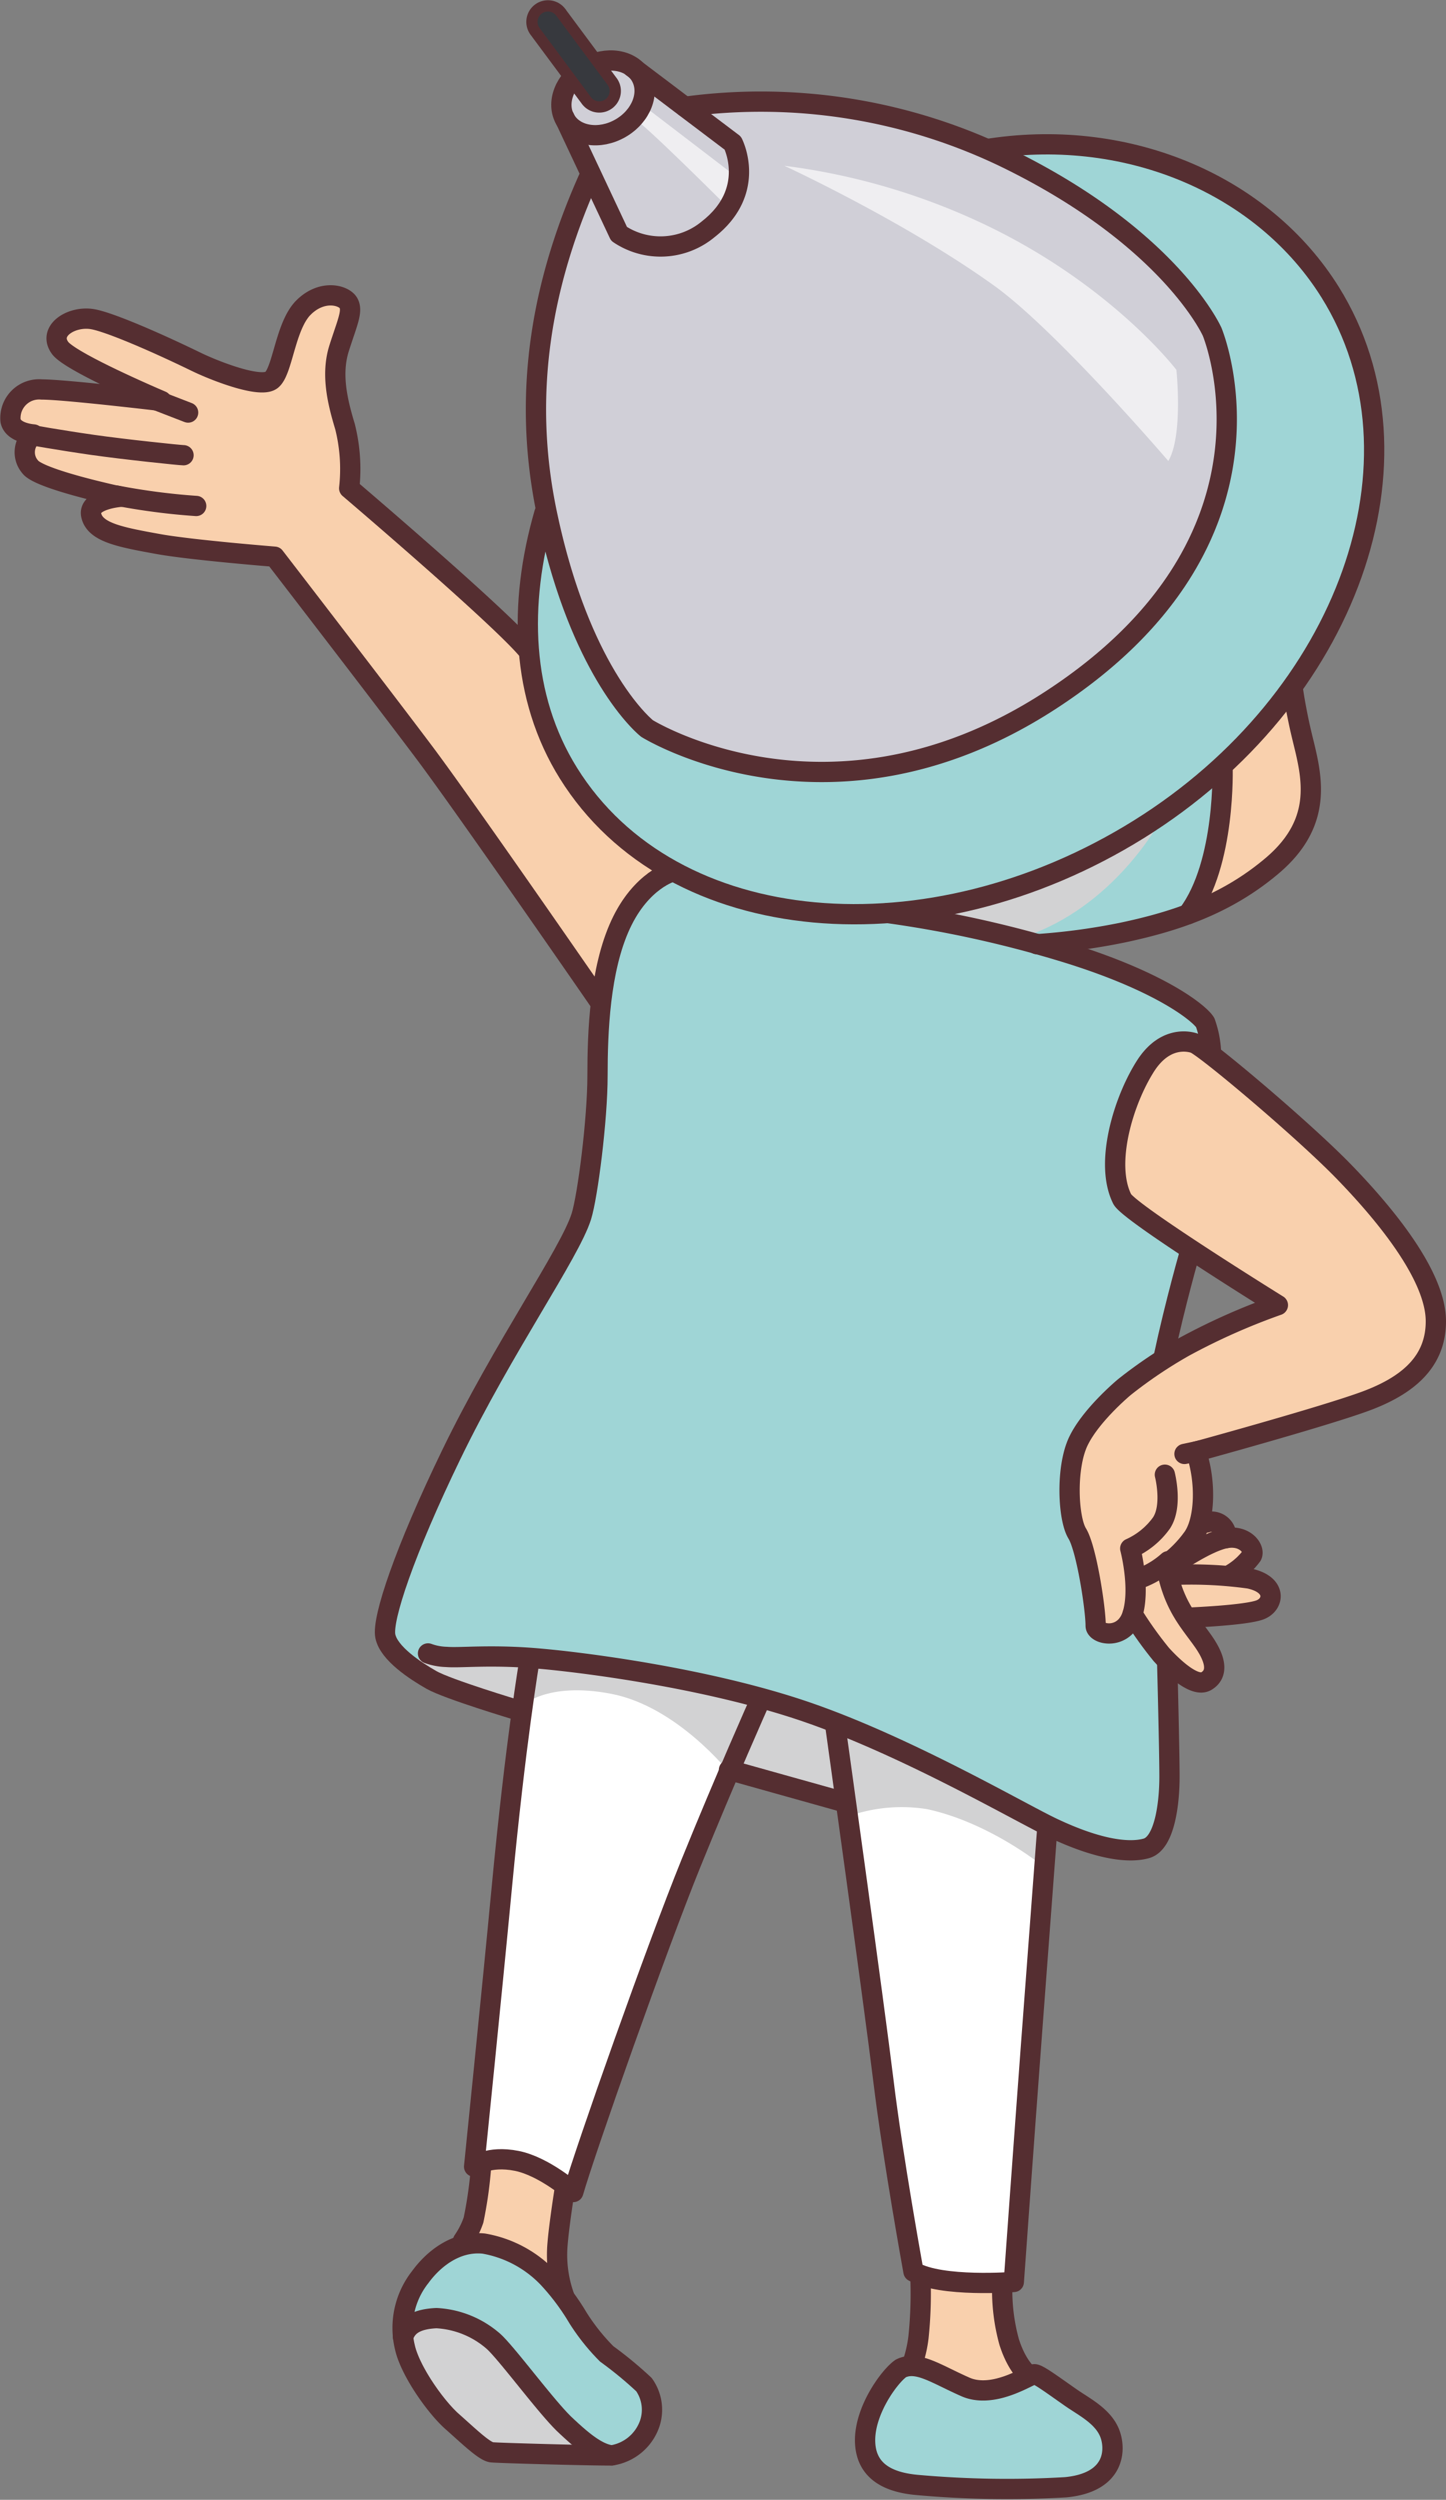 <svg xmlns="http://www.w3.org/2000/svg" width="165.636" height="286.33" viewBox="0 0 165.636 286.33">
  <rect x="0" y="0" width="165.636" height="286.33" fill="#808080" stroke="none"/>
  <g id="グループ_576" data-name="グループ 576" transform="translate(0.379 0.647)">
    <path id="パス_2997" data-name="パス 2997" d="M504.224,2385.139a33.383,33.383,0,0,1,.265,23.778c-4.756,12.945-22.985,23.777-34.873,27.211s-27.212-2.377-29.589-4.227c0,0-9.776-9.774-12.417-26.947s1.321-29.06,6.076-36.194l-3.434-7.134s.264-3.434,2.906-5.019,6.341.528,6.341.528l5.284,3.7a51.731,51.731,0,0,1,27.476,1.586C486.787,2367.439,495.242,2374.307,504.224,2385.139Z" transform="translate(-366.414 -2348.967)" fill="#d0cfd7"/>
    <path id="パス_2998" data-name="パス 2998" d="M461.745,2441.14s14.4-1.717,21.134-5.548,17.173-11.229,17.173-11.229-.132,7.662-1.453,11.625a18.47,18.47,0,0,1-2.642,5.547s-9.246,2.906-16.247,3.171c0,0-5.02-1.057-8.983-1.982S461.745,2441.14,461.745,2441.14Z" transform="translate(-360.393 -2337.203)" fill="#9fd5d6"/>
    <path id="パス_2999" data-name="パス 2999" d="M479.411,2364.02a45.24,45.24,0,0,1,24.834,3.7c11.788,5.251,20.342,19.681,19.021,33.816-1.095,11.719-7.661,29.06-27.211,40.684s-36.194,10.039-45.7,7.662-19.815-12.153-22.192-20.607-1.85-17.172.792-23.248c0,0,2.378,15.058,11.1,24.569,0,0,17.964,10.964,40.684-.264,20.762-10.261,29.985-28.4,24.174-45.837C504.906,2384.495,497.244,2372.21,479.411,2364.02Z" transform="translate(-366.435 -2347.662)" fill="#9fd5d6"/>
    <path id="パス_3000" data-name="パス 3000" d="M507.152,2455.754s-.132-3.83-.925-4.359-7.134-5.68-20.078-9.114-16.908-3.038-16.908-3.038-9.247.528-15.058-1.321a76.434,76.434,0,0,1-8.851-3.3s-6.869,3.3-7.926,12.812-.792,23.249-3.171,28.268-14.133,24.438-16.512,30.118-5.151,14.4-4.887,16.115,2.906,4.228,5.548,5.416,9.511,3.7,9.511,3.7l1.189-6.207a163.22,163.22,0,0,1,24.966,3.7c11.889,2.906,33.816,15.456,35.8,16.248s8.322,2.906,9.907,1.85,2.774-5.812,2.906-8.587-.4-12.945-.4-12.945-3.7-4.227-4.094-5.283c0,0-1.717,3.3-3.832,1.717,0,0-.924-8.982-1.981-10.3s-2.774-9.247.925-13.077a72.67,72.67,0,0,1,8.718-7.4l3.171-12.681s-7.662-5.02-8.322-6.076-.925-9.643,2.377-14S504.906,2453.245,507.152,2455.754Z" transform="translate(-368.814 -2335.438)" fill="#9fd5d6"/>
    <path id="パス_3001" data-name="パス 3001" d="M459.666,2527.556l-13.474-3.7,3.7-8.322,8.19,2.906Z" transform="translate(-363.07 -2321.511)" fill="#9fd5d6"/>
    <path id="パス_3002" data-name="パス 3002" d="M463.611,2581.044a6.316,6.316,0,0,1,4.755.66c1.321.925,4.623,2.246,7.265,1.189a12.194,12.194,0,0,1,3.963-1.056s5.415,2.906,6.736,4.623,2.511,4.1.4,6.472-7.661,2.115-11.491,1.85-11.624.265-13.87-1.717a5.346,5.346,0,0,1-1.321-6.869A25.983,25.983,0,0,1,463.611,2581.044Z" transform="translate(-360.806 -2310.272)" fill="#9fd5d6"/>
    <path id="パス_3003" data-name="パス 3003" d="M428.333,2570.427c2.246,1.321,5.945,6.34,7.266,8.189a20.588,20.588,0,0,0,4.888,4.755,5.049,5.049,0,0,1,2.245,5.68,5.313,5.313,0,0,1-4.755,3.7c-1.585.131-13.87-.4-13.87-.4s-5.151-3.566-7.4-7-3.567-6.6-1.717-10.3,5.151-6.208,7.662-6.208A15.7,15.7,0,0,1,428.333,2570.427Z" transform="translate(-368.591 -2312.337)" fill="#9fd5d6"/>
    <path id="パス_3004" data-name="パス 3004" d="M480.9,2529.829l-3.7,51.781s-3.567.133-6.474.133a11.266,11.266,0,0,1-5.283-1.454l-9.115-62.612s8.985,3.6,14,6.341C476.15,2527.188,480.9,2529.829,480.9,2529.829Z" transform="translate(-361.324 -2321.143)" fill="#fff"/>
    <path id="パス_3005" data-name="パス 3005" d="M454.178,2516.215s-12.416,29.061-15.587,38.44-5.944,17.833-5.944,17.833-4.755-3.17-6.6-3.434a13.812,13.812,0,0,0-4.755.66s2.773-27.74,3.567-35.929,2.773-22.192,2.773-22.192,8.62.9,14.135,1.717A74.749,74.749,0,0,1,454.178,2516.215Z" transform="translate(-367.357 -2322.19)" fill="#fff"/>
    <g id="グループ_511" data-name="グループ 511" transform="translate(0 0)">
      <path id="パス_3006" data-name="パス 3006" d="M438.04,2359.789l10.7,8.189-1.19,3.3s-10.228-10.229-10.7-10.039S438.04,2359.789,438.04,2359.789Z" transform="translate(-364.692 -2348.318)" fill="#fff" opacity="0.65"/>
      <path id="パス_3007" data-name="パス 3007" d="M495.589,2399.466s-12.822-14.963-19.946-20.078c-10.3-7.4-24.041-13.739-24.041-13.739a75.557,75.557,0,0,1,23.249,6.87c14.376,6.928,21.663,16.511,21.663,16.511S497.306,2396.559,495.589,2399.466Z" transform="translate(-362.139 -2347.31)" fill="#fff" opacity="0.65"/>
      <path id="パス_3008" data-name="パス 3008" d="M490.271,2500.052s2.642-2.245,4.228-1.981,1.585,1.453,1.585,1.453,2.246.131,2.642,1.188-.4,2.113-1.585,3.038c0,0,3.3.66,3.7,1.717s.661,2.51-1.585,2.906-8.718.925-8.718.925l-3.434-4.359Z" transform="translate(-356.029 -2324.521)" fill="#f9d0ad"/>
      <path id="パス_3009" data-name="パス 3009" d="M493.944,2498.2s14-3.83,19.154-5.68,8.322-4.623,8.322-9.247c0-5.283-5.945-12.417-10.568-17.172s-15.587-14-17.04-14.662c0,0-3.171-1.321-5.68,2.642s-4.679,11.116-2.642,15.19c.793,1.585,17.833,12.153,17.833,12.153a74.167,74.167,0,0,0-10.7,4.755,53.039,53.039,0,0,0-6.869,4.623s-3.831,3.17-5.284,6.209-.925,10.435.132,12.152,1.981,6.868,1.981,8.851c0,1.056,3.3,1.981,4.227-1.057,0,0,2.642,3.83,3.963,5.284s3.3,3.171,4.624,2.378.924-2.51-.661-4.756a50.221,50.221,0,0,1-4.1-7.925,34.729,34.729,0,0,0,3.039-3.567C495.133,2506.393,495.133,2501.637,493.944,2498.2Z" transform="translate(-357.324 -2332.579)" fill="#f9d0ad"/>
      <path id="パス_3010" data-name="パス 3010" d="M480.47,2534.4s-6.076-5.02-13.341-6.6a18.3,18.3,0,0,0-8.983.792l-1.585-11.36,24.173,12.285Z" transform="translate(-361.285 -2321.221)" fill="#d2d2d3" style="mix-blend-mode: multiply;isolation: isolate"/>
      <path id="パス_3011" data-name="パス 3011" d="M453.779,2515.2l-4.094,9.379s-5.945-7.53-13.474-8.983-10.3,1.453-10.3,1.453l1.19-5.68S447.043,2512.819,453.779,2515.2Z" transform="translate(-366.562 -2322.229)" fill="#d2d2d3" style="mix-blend-mode: multiply;isolation: isolate"/>
      <path id="パス_3012" data-name="パス 3012" d="M443.523,2459.438s-15.241-22.371-20-28.711-17.173-22.455-17.173-22.455-10.345-1.029-14.133-1.717c-4.359-.793-5.812-.133-6.737-2.246-1.21-2.765,2.51-3.17,2.51-3.17s-9.41-1.982-10.435-3.434a2.562,2.562,0,0,1,.4-3.7s-2.378-.131-2.642-1.584a3.285,3.285,0,0,1,3.566-3.567c2.642,0,14.531,1.586,14.531,1.586s-11.194-4.673-12.416-6.341c-1.453-1.981,1.321-3.7,3.7-3.3,1.843.307,7.793,2.773,12.681,5.151,2.141,1.042,7.265,3.038,8.586,2.113s1.453-6.472,3.567-8.586,5.151-1.189,5.68-.265-.529,2.246-1.453,5.153-.264,5.944.661,8.981a19.93,19.93,0,0,1,.484,7.089s16.556,14.09,20.254,18.317c0,0,1.586,9.071,5.813,15.411a40.707,40.707,0,0,0,10.3,10.3,15.343,15.343,0,0,0-5.2,5.422C443.948,2453.584,443.523,2459.438,443.523,2459.438Z" transform="translate(-375.276 -2345.151)" fill="#f9d0ad"/>
      <path id="パス_3013" data-name="パス 3013" d="M503.121,2416.363a50.172,50.172,0,0,0,1.321,7.265c.925,3.3,1.453,9.38-2.906,12.681s-8.19,5.548-10.039,6.076c0,0,2.773-5.812,3.038-9.907s.4-6.738.4-6.738S502.2,2418.08,503.121,2416.363Z" transform="translate(-355.272 -2338.581)" fill="#f9d0ad"/>
      <path id="パス_3014" data-name="パス 3014" d="M459.666,2527.556l-13.474-3.7,3.7-8.322,8.19,2.906Z" transform="translate(-363.07 -2321.511)" fill="#d2d2d3" style="mix-blend-mode: multiply;isolation: isolate"/>
      <path id="パス_3015" data-name="パス 3015" d="M427.75,2517.048s-7-1.717-9.114-2.509a8.625,8.625,0,0,1-3.434-2.51s.925-.793,3.3-.661,9.774.265,9.774.265Z" transform="translate(-368.404 -2322.231)" fill="#d2d2d3" style="mix-blend-mode: multiply;isolation: isolate"/>
      <path id="パス_3016" data-name="パス 3016" d="M474.473,2572.7a24.516,24.516,0,0,0,.792,6.076,13.478,13.478,0,0,0,2.246,4.228,15.29,15.29,0,0,1-4.755,1.85c-2.113.264-3.83-1.189-5.151-1.586s-3.832-.792-3.832-.792a32,32,0,0,0,1.453-5.812c.132-1.981,0-4.886,0-4.886A27.937,27.937,0,0,0,474.473,2572.7Z" transform="translate(-360.044 -2311.832)" fill="#f9d0ad"/>
      <path id="パス_3017" data-name="パス 3017" d="M432.089,2563.572a27.969,27.969,0,0,0-.946,6.361,38.15,38.15,0,0,0,.525,6.317s-3.5-4.3-6.6-5.656-5.02-.4-5.02-.4a29.318,29.318,0,0,0,1.982-5.416,33.864,33.864,0,0,0,.4-3.963,4.789,4.789,0,0,1,4.49-.131C429.365,2561.879,432.089,2563.572,432.089,2563.572Z" transform="translate(-367.57 -2313.825)" fill="#f9d0ad"/>
      <path id="パス_3018" data-name="パス 3018" d="M418.239,2576.167c2.641.131,5.019.925,7.793,4.094s8.982,10.831,11.1,11.493l-13.077-.4s-6.076-5.151-7.926-8.322-1.981-5.021-1.321-5.813S418.239,2576.167,418.239,2576.167Z" transform="translate(-368.535 -2311.076)" fill="#d2d2d3" style="mix-blend-mode: multiply;isolation: isolate"/>
      <path id="パス_3019" data-name="パス 3019" d="M492.559,2429.774s-5.284,9.864-15.675,13.209l-13.561-2.289S487.8,2433.825,492.559,2429.774Z" transform="translate(-360.122 -2336.272)" fill="#d2d2d3" style="mix-blend-mode: multiply;isolation: isolate"/>
      <path id="パス_3020" data-name="パス 3020" d="M437.864,2356l11.536,8.719s2.819,5.459-2.818,9.863a8.533,8.533,0,0,1-10.215.529l-6.252-13.3" transform="translate(-365.837 -2348.971)" fill="none" stroke="#552e31" stroke-linecap="round" stroke-linejoin="round" stroke-width="2.322"/>
      <path id="パス_3021" data-name="パス 3021" d="M444.4,2359.975a64.412,64.412,0,0,1,37.269,6.095c18.462,9.144,23.117,19.682,23.117,19.682s9.938,23.779-18.626,42.27c-25.1,16.247-46.1,3.169-46.1,3.169s-7.56-5.876-11.492-24.7c-2.93-14.03-.42-26.878,5.019-38.835" transform="translate(-366.316 -2348.391)" fill="none" stroke="#552e31" stroke-linecap="round" stroke-linejoin="round" stroke-width="2.322"/>
      <ellipse id="楕円形_143" data-name="楕円形 143" cx="4.993" cy="4.015" rx="4.993" ry="4.015" transform="translate(62.362 9.581) rotate(-30)" fill="none" stroke="#552e31" stroke-linecap="round" stroke-linejoin="round" stroke-width="2.322"/>
      <path id="パス_3022" data-name="パス 3022" d="M428.441,2405.771c-3.029,10.47-2.682,21.095,2.739,29.8,11.86,19.042,41.383,21.363,65.348,6.438s33.78-42.461,21.922-61.5c-7.6-12.2-22.906-18.856-38.889-16.478" transform="translate(-366.453 -2347.67)" fill="none" stroke="#552e31" stroke-linecap="round" stroke-linejoin="round" stroke-width="2.322"/>
      <path id="パス_3023" data-name="パス 3023" d="M505.607,2416.814s.346,2.482,1.057,5.415c1.057,4.359,2.63,9.663-3.434,14.794-5.151,4.359-10.882,6.338-17.173,7.662a73.625,73.625,0,0,1-9.774,1.321" transform="translate(-357.891 -2338.504)" fill="none" stroke="#552e31" stroke-linecap="round" stroke-linejoin="round" stroke-width="2.322"/>
      <path id="パス_3024" data-name="パス 3024" d="M495.009,2424.364s.4,11.1-3.963,16.909" transform="translate(-355.35 -2337.203)" fill="none" stroke="#552e31" stroke-linecap="round" stroke-linejoin="round" stroke-width="2.322"/>
      <path id="パス_3025" data-name="パス 3025" d="M461.745,2438.677a130.508,130.508,0,0,1,20.738,4.623c10.862,3.4,15.059,7,15.587,7.926a11.362,11.362,0,0,1,.661,3.434" transform="translate(-360.393 -2334.74)" fill="none" stroke="#552e31" stroke-linecap="round" stroke-linejoin="round" stroke-width="2.322"/>
      <path id="パス_3026" data-name="パス 3026" d="M445.507,2434.62s-3.567.925-5.945,6.076-2.642,12.285-2.642,17.3-1.123,13.791-1.848,16.115c-1.321,4.227-8.983,15.058-14.927,27.343-5.326,11.007-7.926,18.758-7.53,20.74s3.434,3.963,5.284,5.019,9.775,3.434,9.775,3.434" transform="translate(-368.856 -2335.438)" fill="none" stroke="#552e31" stroke-linecap="round" stroke-linejoin="round" stroke-width="2.322"/>
      <path id="パス_3027" data-name="パス 3027" d="M493.961,2498.2s14-3.83,19.154-5.68,8.322-4.623,8.322-9.247c0-5.283-5.945-12.417-10.568-17.172s-15.587-14-17.04-14.662c0,0-3.171-1.321-5.68,2.642s-4.679,11.116-2.642,15.19c.793,1.585,17.833,12.153,17.833,12.153a74.167,74.167,0,0,0-10.7,4.755,53.039,53.039,0,0,0-6.869,4.623s-3.831,3.17-5.284,6.209-1.189,8.851-.132,10.568,2.113,8.585,2.113,10.566c0,1.057,3.3,1.717,4.228-1.321a43.682,43.682,0,0,0,3.3,4.624c1.321,1.452,3.831,3.831,5.151,3.038s1.189-2.378-.4-4.624-3.434-4.094-4.227-8.718a13.611,13.611,0,0,0,3.038-3.038C495.018,2506.129,495.15,2501.637,493.961,2498.2Z" transform="translate(-357.341 -2332.579)" fill="none" stroke="#552e31" stroke-linecap="round" stroke-linejoin="round" stroke-width="2.322"/>
      <path id="パス_3028" data-name="パス 3028" d="M489.374,2493.56s.925,3.567-.4,5.547a8.841,8.841,0,0,1-3.567,2.907s1.188,4.491.265,7.529" transform="translate(-356.32 -2325.294)" fill="none" stroke="#552e31" stroke-linecap="round" stroke-linejoin="round" stroke-width="2.322"/>
      <path id="パス_3029" data-name="パス 3029" d="M489.615,2502.012a10.258,10.258,0,0,1-3.3,1.982" transform="translate(-356.165 -2323.839)" fill="none" stroke="#552e31" stroke-linecap="round" stroke-linejoin="round" stroke-width="2.322"/>
      <line id="線_61" data-name="線 61" y1="0.396" x2="1.849" transform="translate(135.3 165.492)" fill="none" stroke="#552e31" stroke-linecap="round" stroke-linejoin="round" stroke-width="2.322"/>
      <path id="パス_3030" data-name="パス 3030" d="M491.337,2508.259s6.737-.264,8.322-.924,1.85-2.906-1.321-3.567a48.18,48.18,0,0,0-8.982-.4" transform="translate(-355.641 -2323.614)" fill="none" stroke="#552e31" stroke-linecap="round" stroke-linejoin="round" stroke-width="2.322"/>
      <path id="パス_3031" data-name="パス 3031" d="M496.3,2503.862a7.919,7.919,0,0,0,2.308-2.1c.368-.75-.747-2.368-2.929-2s-6.012,3.053-6.012,3.053" transform="translate(-355.587 -2324.236)" fill="none" stroke="#552e31" stroke-linecap="round" stroke-linejoin="round" stroke-width="2.322"/>
      <path id="パス_3032" data-name="パス 3032" d="M495.136,2500.028a1.7,1.7,0,0,0-2.293-1.776" transform="translate(-355.041 -2324.503)" fill="none" stroke="#552e31" stroke-linecap="round" stroke-linejoin="round" stroke-width="2.322"/>
      <path id="パス_3033" data-name="パス 3033" d="M491.717,2471.7s-1.717,5.944-3.038,12.152" transform="translate(-355.757 -2329.057)" fill="none" stroke="#552e31" stroke-linecap="round" stroke-linejoin="round" stroke-width="2.322"/>
      <path id="パス_3034" data-name="パス 3034" d="M501.45,2511.952s.265,10.172.265,13.21-.547,7.591-2.642,8.19c-1.85.529-5.284.264-10.832-2.378-3.705-1.764-16.512-9.246-28-13.209s-26.286-5.812-31.439-6.208-8.322,0-9.907-.132a6.684,6.684,0,0,1-2.113-.4" transform="translate(-368.133 -2322.287)" fill="none" stroke="#552e31" stroke-linecap="round" stroke-linejoin="round" stroke-width="2.322"/>
      <line id="線_62" data-name="線 62" x1="13.209" y1="3.699" transform="translate(83.123 202.082)" fill="none" stroke="#552e31" stroke-linecap="round" stroke-linejoin="round" stroke-width="2.322"/>
      <path id="パス_3035" data-name="パス 3035" d="M480.866,2529.923s-.792,10.568-1.85,24.7c-.8,10.736-1.981,27.212-1.981,27.212s-8.322.66-11.493-1.189c0,0-2.377-13.076-3.434-21.794s-5.548-40.949-5.548-40.949" transform="translate(-361.285 -2321.104)" fill="none" stroke="#552e31" stroke-linecap="round" stroke-linejoin="round" stroke-width="2.322"/>
      <path id="パス_3036" data-name="パス 3036" d="M453.914,2516.592s-3.83,8.585-7.793,18.361S434.1,2567.58,432.647,2572.6c0,0-3.341-2.94-6.472-3.566-3.3-.661-4.888.66-4.888.66s2.035-19.953,3.171-31.966c1.585-16.776,3.169-26.023,3.169-26.023" transform="translate(-367.357 -2322.171)" fill="none" stroke="#552e31" stroke-linecap="round" stroke-linejoin="round" stroke-width="2.322"/>
      <path id="パス_3037" data-name="パス 3037" d="M472.9,2572.786a22.247,22.247,0,0,0,.792,6.473c.925,2.906,2.246,3.83,2.246,3.83" transform="translate(-358.474 -2311.657)" fill="none" stroke="#552e31" stroke-linecap="round" stroke-linejoin="round" stroke-width="2.322"/>
      <path id="パス_3038" data-name="パス 3038" d="M465.036,2571.884a48.263,48.263,0,0,1-.219,7,14.694,14.694,0,0,1-.7,3.038" transform="translate(-359.986 -2311.813)" fill="none" stroke="#552e31" stroke-linecap="round" stroke-linejoin="round" stroke-width="2.322"/>
      <path id="パス_3039" data-name="パス 3039" d="M430.223,2563.64s-.606,3.851-.774,5.962a14.133,14.133,0,0,0,.743,5.947" transform="translate(-365.96 -2313.232)" fill="none" stroke="#552e31" stroke-linecap="round" stroke-linejoin="round" stroke-width="2.322"/>
      <path id="パス_3040" data-name="パス 3040" d="M422.28,2561.05a47.838,47.838,0,0,1-.874,6.266,9.784,9.784,0,0,1-1.2,2.375" transform="translate(-367.543 -2313.678)" fill="none" stroke="#552e31" stroke-linecap="round" stroke-linejoin="round" stroke-width="2.322"/>
      <path id="パス_3041" data-name="パス 3041" d="M435.789,2361.215a1.833,1.833,0,0,0,.3-2.576l-5.895-7.939a1.834,1.834,0,0,0-2.875,2.277l5.895,7.938A1.833,1.833,0,0,0,435.789,2361.215Z" transform="translate(-366.387 -2350.003)" fill="#37393e" stroke="#552e31" stroke-miterlimit="10" stroke-width="1.29"/>
      <path id="パス_3042" data-name="パス 3042" d="M435.034,2418.729c-3.7-4.227-20.254-18.317-20.254-18.317a19.927,19.927,0,0,0-.484-7.089c-.925-3.038-1.586-6.076-.661-8.982s1.586-4.228,1.057-5.153-3.038-1.585-5.151.529-2.378,7.4-3.7,8.322-6.444-1.072-8.586-2.113c-4.888-2.378-10.046-4.581-11.889-4.888-2.377-.4-5.151,1.321-3.7,3.3,1.223,1.667,11.624,6.076,11.624,6.076s-11.1-1.321-13.737-1.321a3.285,3.285,0,0,0-3.567,3.566c.264,1.453,2.642,1.586,2.642,1.586a2.559,2.559,0,0,0-.4,3.7c1.024,1.452,10.435,3.434,10.435,3.434s-3.832.265-3.434,2.115c.421,1.967,3.3,2.51,7.661,3.3,3.789.689,13.341,1.453,13.341,1.453s12.417,16.115,17.173,22.455,20.117,28.591,20.117,28.591" transform="translate(-375.16 -2345.13)" fill="none" stroke="#552e31" stroke-linecap="round" stroke-linejoin="round" stroke-width="2.322"/>
      <line id="線_63" data-name="線 63" x1="4.095" y1="1.585" transform="translate(17.076 45.023)" fill="none" stroke="#552e31" stroke-linecap="round" stroke-linejoin="round" stroke-width="2.322"/>
      <path id="パス_3043" data-name="パス 3043" d="M395.506,2394.285c-.4,0-6.736-.66-10.435-1.188s-7.4-1.189-7.4-1.189" transform="translate(-374.863 -2342.79)" fill="none" stroke="#552e31" stroke-linecap="round" stroke-linejoin="round" stroke-width="2.322"/>
      <path id="パス_3044" data-name="パス 3044" d="M395.465,2399.069a75.776,75.776,0,0,1-9.114-1.188" transform="translate(-373.37 -2341.762)" fill="none" stroke="#552e31" stroke-linecap="round" stroke-linejoin="round" stroke-width="2.322"/>
      <path id="パス_3045" data-name="パス 3045" d="M463.587,2580.941c1.894-.947,4.094.66,7.4,2.114s7.441-1.5,7.925-1.453,2.025,1.19,4.1,2.642c1.621,1.14,3.963,2.246,4.623,4.448.565,1.88.265,5.327-5.151,5.856a115.07,115.07,0,0,1-17.04-.265c-2.906-.264-5.811-1.321-5.944-4.887S462.266,2581.866,463.587,2580.941Z" transform="translate(-360.782 -2310.303)" fill="none" stroke="#552e31" stroke-linecap="round" stroke-linejoin="round" stroke-width="2.322"/>
      <path id="パス_3046" data-name="パス 3046" d="M423.59,2568.7a13.318,13.318,0,0,1,7.442,4.008,26.762,26.762,0,0,1,3.346,4.49,23.907,23.907,0,0,0,3.3,4.14,44.317,44.317,0,0,1,4.271,3.522,4.982,4.982,0,0,1,.66,4.447,5.5,5.5,0,0,1-4.359,3.655c-1.5.043-12.9-.265-13.737-.353s-2.642-1.848-4.535-3.522-4.809-5.791-5.416-8.5a9.407,9.407,0,0,1,1.762-8.058C417.866,2570.413,420.46,2568.383,423.59,2568.7Z" transform="translate(-368.559 -2312.367)" fill="none" stroke="#552e31" stroke-linecap="round" stroke-linejoin="round" stroke-width="2.322"/>
      <path id="パス_3047" data-name="パス 3047" d="M438.246,2591.7c-1.717-.176-3.611-1.871-5.327-3.479-2.113-1.981-6.6-8.1-8.19-9.555a10.769,10.769,0,0,0-6.561-2.685c-2.861.133-3.478,1.233-3.831,2.158" transform="translate(-368.553 -2311.109)" fill="none" stroke="#552e31" stroke-linecap="round" stroke-linejoin="round" stroke-width="2.322"/>
    </g>
  </g>
</svg>
